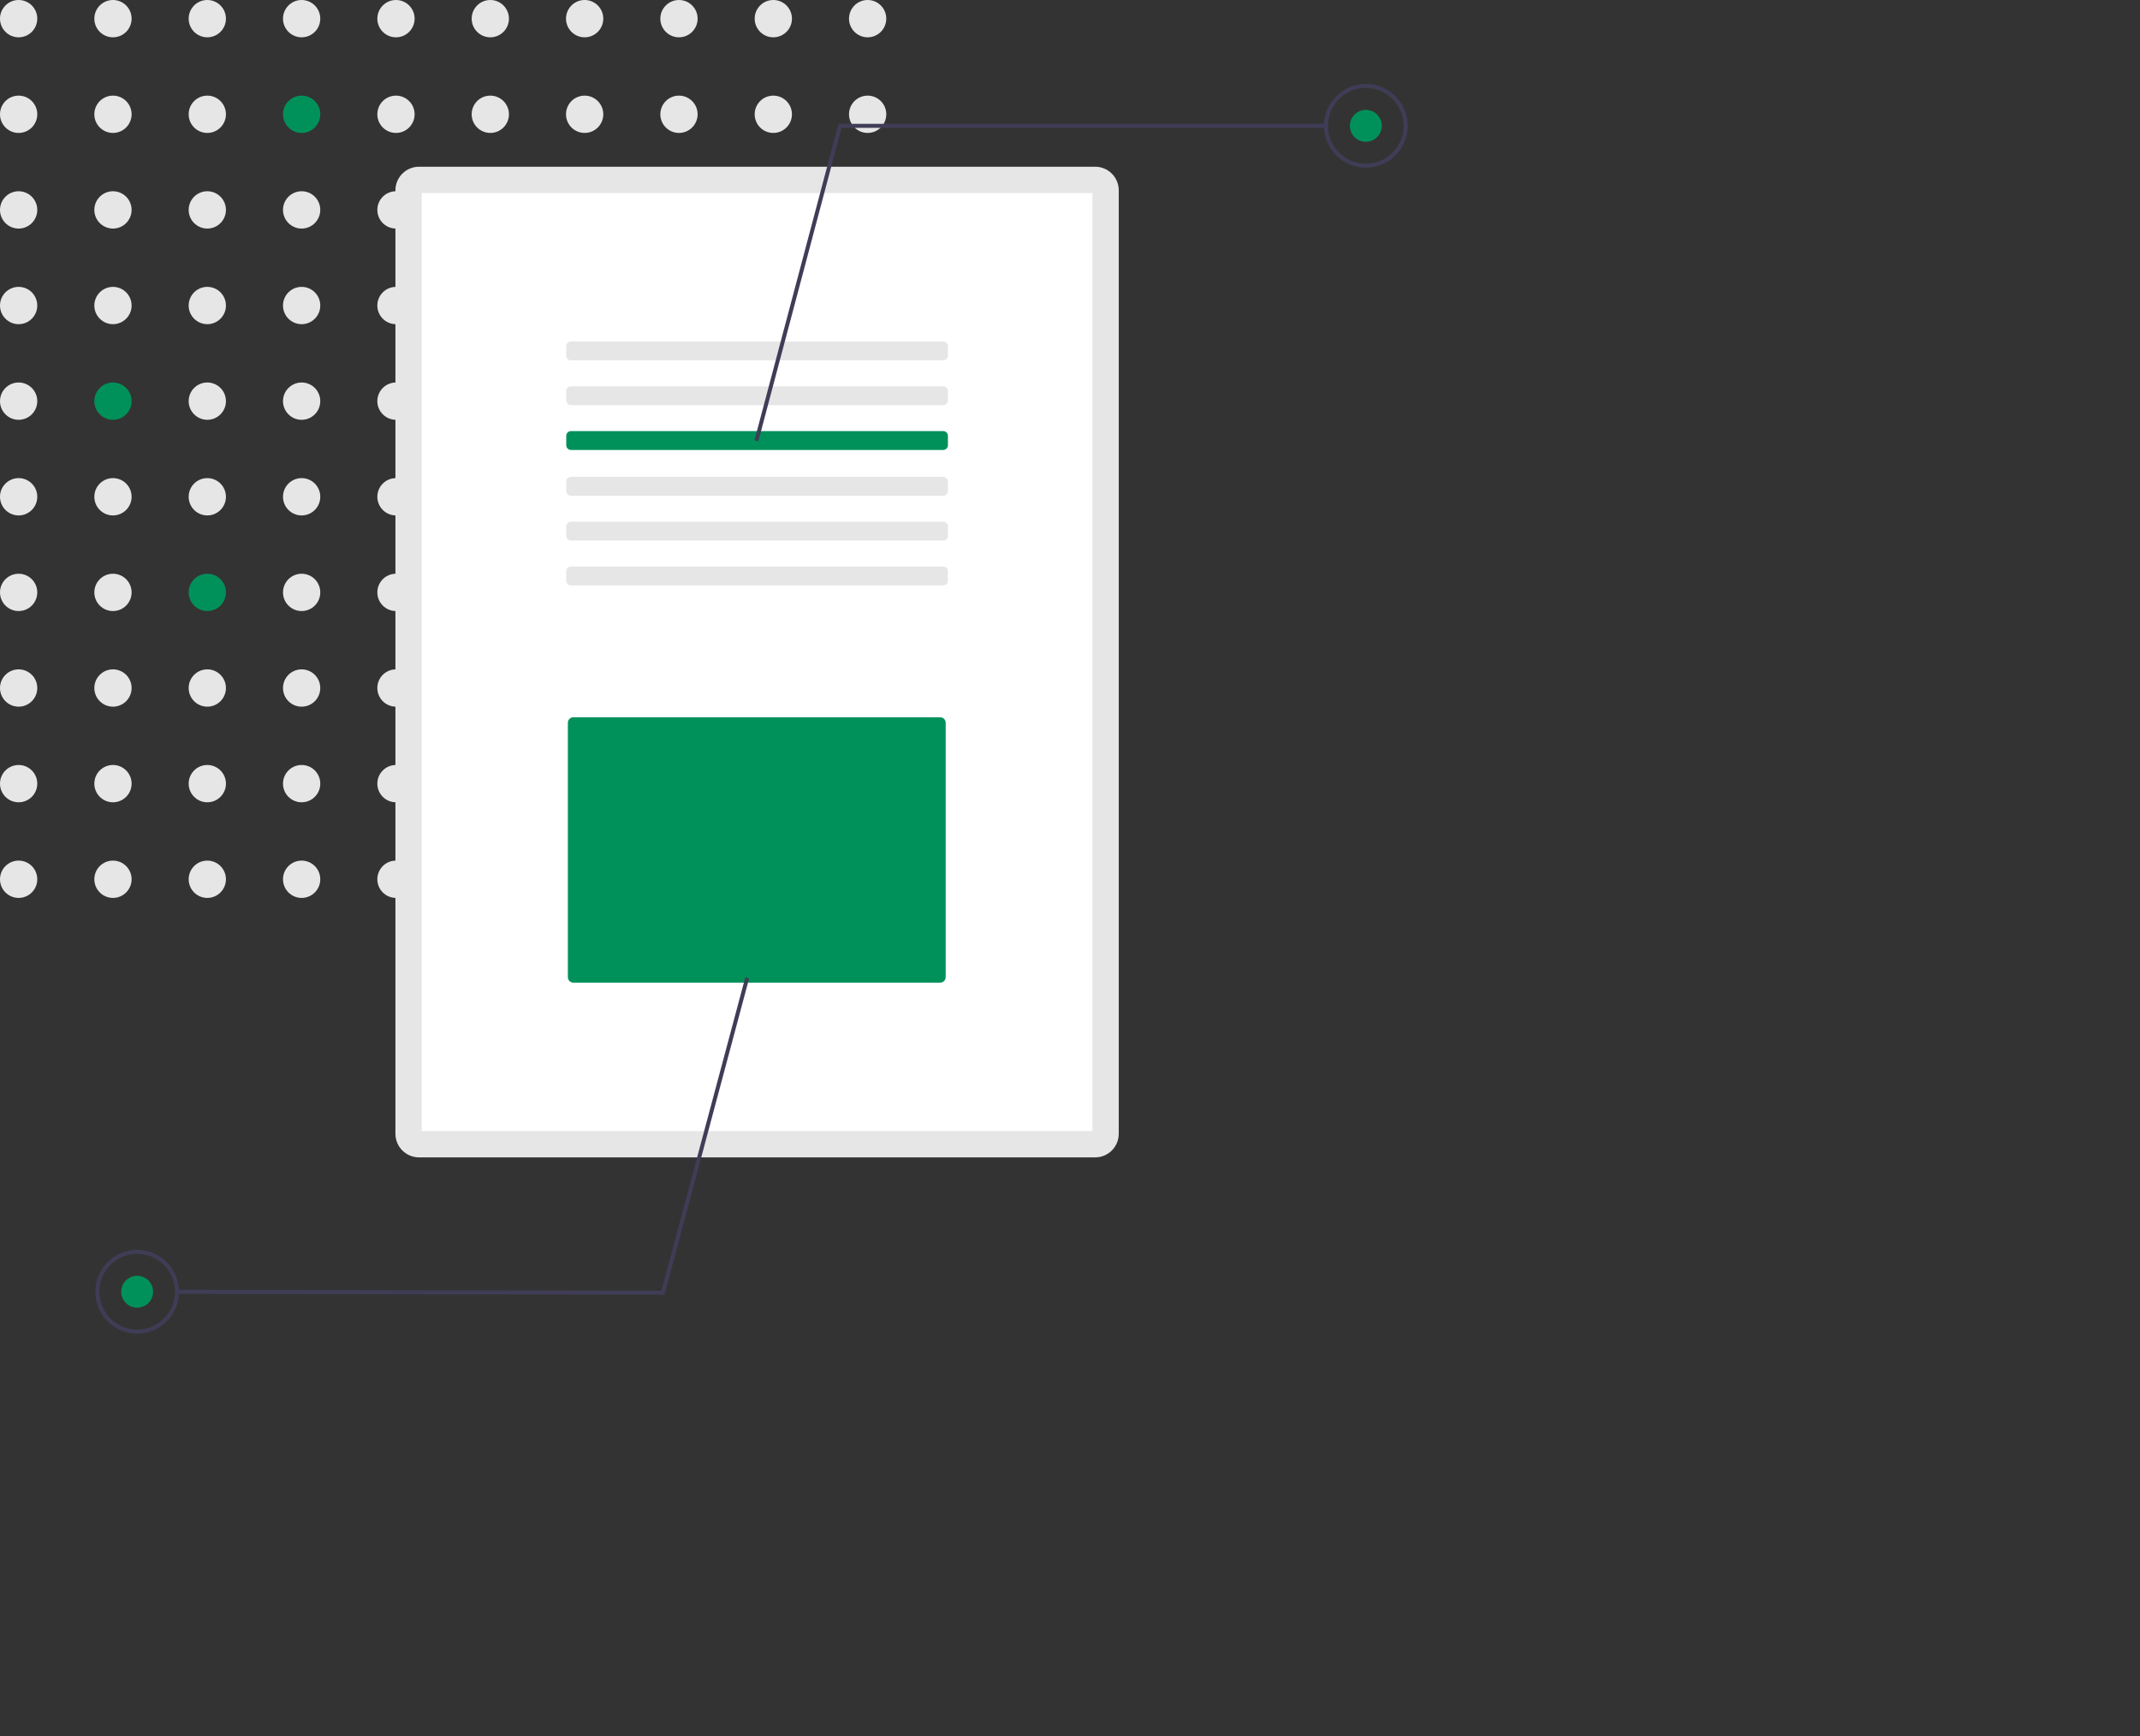 <svg width="493" height="400" viewBox="0 0 493 400" fill="none" xmlns="http://www.w3.org/2000/svg">
<rect x="0" y="0" width="493" height="400" fill="#333333" stroke="none"/>
<g clip-path="url(#clip0_1065_6506)">
<path d="M4.293 8.596C6.664 8.596 8.586 6.672 8.586 4.298C8.586 1.925 6.664 0 4.293 0C1.922 0 -0 1.925 -0 4.298C-0 6.672 1.922 8.596 4.293 8.596Z" fill="#E6E6E6"/>
<path d="M26.025 8.596C28.396 8.596 30.318 6.672 30.318 4.298C30.318 1.925 28.396 0 26.025 0C23.654 0 21.732 1.925 21.732 4.298C21.732 6.672 23.654 8.596 26.025 8.596Z" fill="#E6E6E6"/>
<path d="M47.757 8.596C50.128 8.596 52.05 6.672 52.05 4.298C52.05 1.925 50.128 0 47.757 0C45.386 0 43.464 1.925 43.464 4.298C43.464 6.672 45.386 8.596 47.757 8.596Z" fill="#E6E6E6"/>
<path d="M69.49 8.596C71.861 8.596 73.783 6.672 73.783 4.298C73.783 1.925 71.861 0 69.49 0C67.118 0 65.196 1.925 65.196 4.298C65.196 6.672 67.118 8.596 69.49 8.596Z" fill="#E6E6E6"/>
<path d="M91.222 8.596C93.593 8.596 95.515 6.672 95.515 4.298C95.515 1.925 93.593 0 91.222 0C88.851 0 86.929 1.925 86.929 4.298C86.929 6.672 88.851 8.596 91.222 8.596Z" fill="#E6E6E6"/>
<path d="M112.954 8.596C115.325 8.596 117.247 6.672 117.247 4.298C117.247 1.925 115.325 0 112.954 0C110.583 0 108.661 1.925 108.661 4.298C108.661 6.672 110.583 8.596 112.954 8.596Z" fill="#E6E6E6"/>
<path d="M134.686 8.596C137.057 8.596 138.98 6.672 138.98 4.298C138.98 1.925 137.057 0 134.686 0C132.315 0 130.393 1.925 130.393 4.298C130.393 6.672 132.315 8.596 134.686 8.596Z" fill="#E6E6E6"/>
<path d="M156.419 8.596C158.79 8.596 160.712 6.672 160.712 4.298C160.712 1.925 158.79 0 156.419 0C154.047 0 152.125 1.925 152.125 4.298C152.125 6.672 154.047 8.596 156.419 8.596Z" fill="#E6E6E6"/>
<path d="M178.151 8.596C180.522 8.596 182.444 6.672 182.444 4.298C182.444 1.925 180.522 0 178.151 0C175.78 0 173.858 1.925 173.858 4.298C173.858 6.672 175.78 8.596 178.151 8.596Z" fill="#E6E6E6"/>
<path d="M199.883 8.596C202.254 8.596 204.176 6.672 204.176 4.298C204.176 1.925 202.254 0 199.883 0C197.512 0 195.59 1.925 195.59 4.298C195.59 6.672 197.512 8.596 199.883 8.596Z" fill="#E6E6E6"/>
<path d="M4.293 30.625C6.664 30.625 8.586 28.701 8.586 26.327C8.586 23.953 6.664 22.029 4.293 22.029C1.922 22.029 -0 23.953 -0 26.327C-0 28.701 1.922 30.625 4.293 30.625Z" fill="#E6E6E6"/>
<path d="M26.025 30.625C28.396 30.625 30.318 28.701 30.318 26.327C30.318 23.953 28.396 22.029 26.025 22.029C23.654 22.029 21.732 23.953 21.732 26.327C21.732 28.701 23.654 30.625 26.025 30.625Z" fill="#E6E6E6"/>
<path d="M47.757 30.625C50.128 30.625 52.05 28.701 52.05 26.327C52.05 23.953 50.128 22.029 47.757 22.029C45.386 22.029 43.464 23.953 43.464 26.327C43.464 28.701 45.386 30.625 47.757 30.625Z" fill="#E6E6E6"/>
<path d="M69.49 30.625C71.861 30.625 73.783 28.701 73.783 26.327C73.783 23.953 71.861 22.029 69.49 22.029C67.118 22.029 65.196 23.953 65.196 26.327C65.196 28.701 67.118 30.625 69.49 30.625Z" fill="#00915A"/>
<path d="M91.222 30.625C93.593 30.625 95.515 28.701 95.515 26.327C95.515 23.953 93.593 22.029 91.222 22.029C88.851 22.029 86.929 23.953 86.929 26.327C86.929 28.701 88.851 30.625 91.222 30.625Z" fill="#E6E6E6"/>
<path d="M112.954 30.625C115.325 30.625 117.247 28.701 117.247 26.327C117.247 23.953 115.325 22.029 112.954 22.029C110.583 22.029 108.661 23.953 108.661 26.327C108.661 28.701 110.583 30.625 112.954 30.625Z" fill="#E6E6E6"/>
<path d="M134.686 30.625C137.057 30.625 138.98 28.701 138.98 26.327C138.98 23.953 137.057 22.029 134.686 22.029C132.315 22.029 130.393 23.953 130.393 26.327C130.393 28.701 132.315 30.625 134.686 30.625Z" fill="#E6E6E6"/>
<path d="M156.419 30.625C158.79 30.625 160.712 28.701 160.712 26.327C160.712 23.953 158.79 22.029 156.419 22.029C154.047 22.029 152.125 23.953 152.125 26.327C152.125 28.701 154.047 30.625 156.419 30.625Z" fill="#E6E6E6"/>
<path d="M178.151 30.625C180.522 30.625 182.444 28.701 182.444 26.327C182.444 23.953 180.522 22.029 178.151 22.029C175.78 22.029 173.858 23.953 173.858 26.327C173.858 28.701 175.78 30.625 178.151 30.625Z" fill="#E6E6E6"/>
<path d="M199.883 30.625C202.254 30.625 204.176 28.701 204.176 26.327C204.176 23.953 202.254 22.029 199.883 22.029C197.512 22.029 195.59 23.953 195.59 26.327C195.59 28.701 197.512 30.625 199.883 30.625Z" fill="#E6E6E6"/>
<path d="M4.293 52.653C6.664 52.653 8.586 50.729 8.586 48.355C8.586 45.982 6.664 44.057 4.293 44.057C1.922 44.057 -0 45.982 -0 48.355C-0 50.729 1.922 52.653 4.293 52.653Z" fill="#E6E6E6"/>
<path d="M26.025 52.653C28.396 52.653 30.318 50.729 30.318 48.355C30.318 45.982 28.396 44.057 26.025 44.057C23.654 44.057 21.732 45.982 21.732 48.355C21.732 50.729 23.654 52.653 26.025 52.653Z" fill="#E6E6E6"/>
<path d="M47.757 52.653C50.128 52.653 52.05 50.729 52.05 48.355C52.05 45.982 50.128 44.057 47.757 44.057C45.386 44.057 43.464 45.982 43.464 48.355C43.464 50.729 45.386 52.653 47.757 52.653Z" fill="#E6E6E6"/>
<path d="M69.49 52.653C71.861 52.653 73.783 50.729 73.783 48.355C73.783 45.982 71.861 44.057 69.49 44.057C67.118 44.057 65.196 45.982 65.196 48.355C65.196 50.729 67.118 52.653 69.49 52.653Z" fill="#E6E6E6"/>
<path d="M91.222 52.653C93.593 52.653 95.515 50.729 95.515 48.355C95.515 45.982 93.593 44.057 91.222 44.057C88.851 44.057 86.929 45.982 86.929 48.355C86.929 50.729 88.851 52.653 91.222 52.653Z" fill="#E6E6E6"/>
<path d="M112.954 52.653C115.325 52.653 117.247 50.729 117.247 48.355C117.247 45.982 115.325 44.057 112.954 44.057C110.583 44.057 108.661 45.982 108.661 48.355C108.661 50.729 110.583 52.653 112.954 52.653Z" fill="#E6E6E6"/>
<path d="M134.686 52.653C137.057 52.653 138.98 50.729 138.98 48.355C138.98 45.982 137.057 44.057 134.686 44.057C132.315 44.057 130.393 45.982 130.393 48.355C130.393 50.729 132.315 52.653 134.686 52.653Z" fill="#E6E6E6"/>
<path d="M156.419 52.653C158.79 52.653 160.712 50.729 160.712 48.355C160.712 45.982 158.79 44.057 156.419 44.057C154.047 44.057 152.125 45.982 152.125 48.355C152.125 50.729 154.047 52.653 156.419 52.653Z" fill="#E6E6E6"/>
<path d="M178.151 52.653C180.522 52.653 182.444 50.729 182.444 48.355C182.444 45.982 180.522 44.057 178.151 44.057C175.78 44.057 173.858 45.982 173.858 48.355C173.858 50.729 175.78 52.653 178.151 52.653Z" fill="#E6E6E6"/>
<path d="M199.883 52.653C202.254 52.653 204.176 50.729 204.176 48.355C204.176 45.982 202.254 44.057 199.883 44.057C197.512 44.057 195.59 45.982 195.59 48.355C195.59 50.729 197.512 52.653 199.883 52.653Z" fill="#E6E6E6"/>
<path d="M4.293 74.681C6.664 74.681 8.586 72.757 8.586 70.384C8.586 68.01 6.664 66.086 4.293 66.086C1.922 66.086 -0 68.01 -0 70.384C-0 72.757 1.922 74.681 4.293 74.681Z" fill="#E6E6E6"/>
<path d="M26.025 74.681C28.396 74.681 30.318 72.757 30.318 70.384C30.318 68.01 28.396 66.086 26.025 66.086C23.654 66.086 21.732 68.01 21.732 70.384C21.732 72.757 23.654 74.681 26.025 74.681Z" fill="#E6E6E6"/>
<path d="M47.757 74.681C50.128 74.681 52.05 72.757 52.05 70.384C52.05 68.01 50.128 66.086 47.757 66.086C45.386 66.086 43.464 68.01 43.464 70.384C43.464 72.757 45.386 74.681 47.757 74.681Z" fill="#E6E6E6"/>
<path d="M69.49 74.681C71.861 74.681 73.783 72.757 73.783 70.384C73.783 68.01 71.861 66.086 69.49 66.086C67.118 66.086 65.196 68.01 65.196 70.384C65.196 72.757 67.118 74.681 69.49 74.681Z" fill="#E6E6E6"/>
<path d="M91.222 74.681C93.593 74.681 95.515 72.757 95.515 70.384C95.515 68.01 93.593 66.086 91.222 66.086C88.851 66.086 86.929 68.01 86.929 70.384C86.929 72.757 88.851 74.681 91.222 74.681Z" fill="#E6E6E6"/>
<path d="M112.954 74.681C115.325 74.681 117.247 72.757 117.247 70.384C117.247 68.01 115.325 66.086 112.954 66.086C110.583 66.086 108.661 68.01 108.661 70.384C108.661 72.757 110.583 74.681 112.954 74.681Z" fill="#E6E6E6"/>
<path d="M134.686 74.681C137.057 74.681 138.98 72.757 138.98 70.384C138.98 68.01 137.057 66.086 134.686 66.086C132.315 66.086 130.393 68.01 130.393 70.384C130.393 72.757 132.315 74.681 134.686 74.681Z" fill="#E6E6E6"/>
<path d="M156.419 74.681C158.79 74.681 160.712 72.757 160.712 70.384C160.712 68.01 158.79 66.086 156.419 66.086C154.047 66.086 152.125 68.01 152.125 70.384C152.125 72.757 154.047 74.681 156.419 74.681Z" fill="#E6E6E6"/>
<path d="M178.151 74.681C180.522 74.681 182.444 72.757 182.444 70.384C182.444 68.01 180.522 66.086 178.151 66.086C175.78 66.086 173.858 68.01 173.858 70.384C173.858 72.757 175.78 74.681 178.151 74.681Z" fill="#E6E6E6"/>
<path d="M199.883 74.681C202.254 74.681 204.176 72.757 204.176 70.384C204.176 68.01 202.254 66.086 199.883 66.086C197.512 66.086 195.59 68.01 195.59 70.384C195.59 72.757 197.512 74.681 199.883 74.681Z" fill="#E6E6E6"/>
<path d="M4.293 96.71C6.664 96.71 8.586 94.786 8.586 92.412C8.586 90.039 6.664 88.115 4.293 88.115C1.922 88.115 -0 90.039 -0 92.412C-0 94.786 1.922 96.71 4.293 96.71Z" fill="#E6E6E6"/>
<path d="M26.025 96.71C28.396 96.71 30.318 94.786 30.318 92.412C30.318 90.039 28.396 88.115 26.025 88.115C23.654 88.115 21.732 90.039 21.732 92.412C21.732 94.786 23.654 96.71 26.025 96.71Z" fill="#00915A"/>
<path d="M47.757 96.71C50.128 96.71 52.05 94.786 52.05 92.412C52.05 90.039 50.128 88.115 47.757 88.115C45.386 88.115 43.464 90.039 43.464 92.412C43.464 94.786 45.386 96.71 47.757 96.71Z" fill="#E6E6E6"/>
<path d="M69.49 96.71C71.861 96.71 73.783 94.786 73.783 92.412C73.783 90.039 71.861 88.115 69.49 88.115C67.118 88.115 65.196 90.039 65.196 92.412C65.196 94.786 67.118 96.71 69.49 96.71Z" fill="#E6E6E6"/>
<path d="M91.222 96.71C93.593 96.71 95.515 94.786 95.515 92.412C95.515 90.039 93.593 88.115 91.222 88.115C88.851 88.115 86.929 90.039 86.929 92.412C86.929 94.786 88.851 96.71 91.222 96.71Z" fill="#E6E6E6"/>
<path d="M112.954 96.71C115.325 96.71 117.247 94.786 117.247 92.412C117.247 90.039 115.325 88.115 112.954 88.115C110.583 88.115 108.661 90.039 108.661 92.412C108.661 94.786 110.583 96.71 112.954 96.71Z" fill="#E6E6E6"/>
<path d="M134.686 96.71C137.057 96.71 138.98 94.786 138.98 92.412C138.98 90.039 137.057 88.115 134.686 88.115C132.315 88.115 130.393 90.039 130.393 92.412C130.393 94.786 132.315 96.71 134.686 96.71Z" fill="#E6E6E6"/>
<path d="M156.419 96.71C158.79 96.71 160.712 94.786 160.712 92.412C160.712 90.039 158.79 88.115 156.419 88.115C154.047 88.115 152.125 90.039 152.125 92.412C152.125 94.786 154.047 96.71 156.419 96.71Z" fill="#E6E6E6"/>
<path d="M178.151 96.71C180.522 96.71 182.444 94.786 182.444 92.412C182.444 90.039 180.522 88.115 178.151 88.115C175.78 88.115 173.858 90.039 173.858 92.412C173.858 94.786 175.78 96.71 178.151 96.71Z" fill="#E6E6E6"/>
<path d="M199.883 96.71C202.254 96.71 204.176 94.786 204.176 92.412C204.176 90.039 202.254 88.115 199.883 88.115C197.512 88.115 195.59 90.039 195.59 92.412C195.59 94.786 197.512 96.71 199.883 96.71Z" fill="#E6E6E6"/>
<path d="M4.293 118.739C6.664 118.739 8.586 116.814 8.586 114.441C8.586 112.067 6.664 110.143 4.293 110.143C1.922 110.143 -0 112.067 -0 114.441C-0 116.814 1.922 118.739 4.293 118.739Z" fill="#E6E6E6"/>
<path d="M26.025 118.739C28.396 118.739 30.318 116.814 30.318 114.441C30.318 112.067 28.396 110.143 26.025 110.143C23.654 110.143 21.732 112.067 21.732 114.441C21.732 116.814 23.654 118.739 26.025 118.739Z" fill="#E6E6E6"/>
<path d="M47.757 118.739C50.128 118.739 52.05 116.814 52.05 114.441C52.05 112.067 50.128 110.143 47.757 110.143C45.386 110.143 43.464 112.067 43.464 114.441C43.464 116.814 45.386 118.739 47.757 118.739Z" fill="#E6E6E6"/>
<path d="M69.49 118.739C71.861 118.739 73.783 116.814 73.783 114.441C73.783 112.067 71.861 110.143 69.49 110.143C67.118 110.143 65.196 112.067 65.196 114.441C65.196 116.814 67.118 118.739 69.49 118.739Z" fill="#E6E6E6"/>
<path d="M91.222 118.739C93.593 118.739 95.515 116.814 95.515 114.441C95.515 112.067 93.593 110.143 91.222 110.143C88.851 110.143 86.929 112.067 86.929 114.441C86.929 116.814 88.851 118.739 91.222 118.739Z" fill="#E6E6E6"/>
<path d="M112.954 118.739C115.325 118.739 117.247 116.814 117.247 114.441C117.247 112.067 115.325 110.143 112.954 110.143C110.583 110.143 108.661 112.067 108.661 114.441C108.661 116.814 110.583 118.739 112.954 118.739Z" fill="#E6E6E6"/>
<path d="M134.686 118.739C137.057 118.739 138.98 116.814 138.98 114.441C138.98 112.067 137.057 110.143 134.686 110.143C132.315 110.143 130.393 112.067 130.393 114.441C130.393 116.814 132.315 118.739 134.686 118.739Z" fill="#E6E6E6"/>
<path d="M156.419 118.739C158.79 118.739 160.712 116.814 160.712 114.441C160.712 112.067 158.79 110.143 156.419 110.143C154.047 110.143 152.125 112.067 152.125 114.441C152.125 116.814 154.047 118.739 156.419 118.739Z" fill="#E6E6E6"/>
<path d="M178.151 118.739C180.522 118.739 182.444 116.814 182.444 114.441C182.444 112.067 180.522 110.143 178.151 110.143C175.78 110.143 173.858 112.067 173.858 114.441C173.858 116.814 175.78 118.739 178.151 118.739Z" fill="#E6E6E6"/>
<path d="M199.883 118.739C202.254 118.739 204.176 116.814 204.176 114.441C204.176 112.067 202.254 110.143 199.883 110.143C197.512 110.143 195.59 112.067 195.59 114.441C195.59 116.814 197.512 118.739 199.883 118.739Z" fill="#E6E6E6"/>
<path d="M4.293 140.767C6.664 140.767 8.586 138.843 8.586 136.469C8.586 134.096 6.664 132.172 4.293 132.172C1.922 132.172 -0 134.096 -0 136.469C-0 138.843 1.922 140.767 4.293 140.767Z" fill="#E6E6E6"/>
<path d="M26.025 140.767C28.396 140.767 30.318 138.843 30.318 136.469C30.318 134.096 28.396 132.172 26.025 132.172C23.654 132.172 21.732 134.096 21.732 136.469C21.732 138.843 23.654 140.767 26.025 140.767Z" fill="#E6E6E6"/>
<path d="M47.757 140.767C50.128 140.767 52.05 138.843 52.05 136.469C52.05 134.096 50.128 132.172 47.757 132.172C45.386 132.172 43.464 134.096 43.464 136.469C43.464 138.843 45.386 140.767 47.757 140.767Z" fill="#00915A"/>
<path d="M69.49 140.767C71.861 140.767 73.783 138.843 73.783 136.469C73.783 134.096 71.861 132.172 69.49 132.172C67.118 132.172 65.196 134.096 65.196 136.469C65.196 138.843 67.118 140.767 69.49 140.767Z" fill="#E6E6E6"/>
<path d="M91.222 140.767C93.593 140.767 95.515 138.843 95.515 136.469C95.515 134.096 93.593 132.172 91.222 132.172C88.851 132.172 86.929 134.096 86.929 136.469C86.929 138.843 88.851 140.767 91.222 140.767Z" fill="#E6E6E6"/>
<path d="M112.954 140.767C115.325 140.767 117.247 138.843 117.247 136.469C117.247 134.096 115.325 132.172 112.954 132.172C110.583 132.172 108.661 134.096 108.661 136.469C108.661 138.843 110.583 140.767 112.954 140.767Z" fill="#E6E6E6"/>
<path d="M134.686 140.767C137.057 140.767 138.98 138.843 138.98 136.469C138.98 134.096 137.057 132.172 134.686 132.172C132.315 132.172 130.393 134.096 130.393 136.469C130.393 138.843 132.315 140.767 134.686 140.767Z" fill="#E6E6E6"/>
<path d="M156.419 140.767C158.79 140.767 160.712 138.843 160.712 136.469C160.712 134.096 158.79 132.172 156.419 132.172C154.047 132.172 152.125 134.096 152.125 136.469C152.125 138.843 154.047 140.767 156.419 140.767Z" fill="#E6E6E6"/>
<path d="M178.151 140.767C180.522 140.767 182.444 138.843 182.444 136.469C182.444 134.096 180.522 132.172 178.151 132.172C175.78 132.172 173.858 134.096 173.858 136.469C173.858 138.843 175.78 140.767 178.151 140.767Z" fill="#E6E6E6"/>
<path d="M199.883 140.767C202.254 140.767 204.176 138.843 204.176 136.469C204.176 134.096 202.254 132.172 199.883 132.172C197.512 132.172 195.59 134.096 195.59 136.469C195.59 138.843 197.512 140.767 199.883 140.767Z" fill="#E6E6E6"/>
<path d="M4.293 162.796C6.664 162.796 8.586 160.871 8.586 158.498C8.586 156.124 6.664 154.2 4.293 154.2C1.922 154.2 -0 156.124 -0 158.498C-0 160.871 1.922 162.796 4.293 162.796Z" fill="#E6E6E6"/>
<path d="M26.025 162.796C28.396 162.796 30.318 160.871 30.318 158.498C30.318 156.124 28.396 154.2 26.025 154.2C23.654 154.2 21.732 156.124 21.732 158.498C21.732 160.871 23.654 162.796 26.025 162.796Z" fill="#E6E6E6"/>
<path d="M47.757 162.796C50.128 162.796 52.05 160.871 52.05 158.498C52.05 156.124 50.128 154.2 47.757 154.2C45.386 154.2 43.464 156.124 43.464 158.498C43.464 160.871 45.386 162.796 47.757 162.796Z" fill="#E6E6E6"/>
<path d="M69.49 162.796C71.861 162.796 73.783 160.871 73.783 158.498C73.783 156.124 71.861 154.2 69.49 154.2C67.118 154.2 65.196 156.124 65.196 158.498C65.196 160.871 67.118 162.796 69.49 162.796Z" fill="#E6E6E6"/>
<path d="M91.222 162.796C93.593 162.796 95.515 160.871 95.515 158.498C95.515 156.124 93.593 154.2 91.222 154.2C88.851 154.2 86.929 156.124 86.929 158.498C86.929 160.871 88.851 162.796 91.222 162.796Z" fill="#E6E6E6"/>
<path d="M112.954 162.796C115.325 162.796 117.247 160.871 117.247 158.498C117.247 156.124 115.325 154.2 112.954 154.2C110.583 154.2 108.661 156.124 108.661 158.498C108.661 160.871 110.583 162.796 112.954 162.796Z" fill="#E6E6E6"/>
<path d="M134.686 162.796C137.057 162.796 138.98 160.871 138.98 158.498C138.98 156.124 137.057 154.2 134.686 154.2C132.315 154.2 130.393 156.124 130.393 158.498C130.393 160.871 132.315 162.796 134.686 162.796Z" fill="#E6E6E6"/>
<path d="M156.419 162.796C158.79 162.796 160.712 160.871 160.712 158.498C160.712 156.124 158.79 154.2 156.419 154.2C154.047 154.2 152.125 156.124 152.125 158.498C152.125 160.871 154.047 162.796 156.419 162.796Z" fill="#E6E6E6"/>
<path d="M178.151 162.796C180.522 162.796 182.444 160.871 182.444 158.498C182.444 156.124 180.522 154.2 178.151 154.2C175.78 154.2 173.858 156.124 173.858 158.498C173.858 160.871 175.78 162.796 178.151 162.796Z" fill="#E6E6E6"/>
<path d="M199.883 162.796C202.254 162.796 204.176 160.871 204.176 158.498C204.176 156.124 202.254 154.2 199.883 154.2C197.512 154.2 195.59 156.124 195.59 158.498C195.59 160.871 197.512 162.796 199.883 162.796Z" fill="#E6E6E6"/>
<path d="M4.293 184.824C6.664 184.824 8.586 182.9 8.586 180.526C8.586 178.153 6.664 176.229 4.293 176.229C1.922 176.229 -0 178.153 -0 180.526C-0 182.9 1.922 184.824 4.293 184.824Z" fill="#E6E6E6"/>
<path d="M26.025 184.824C28.396 184.824 30.318 182.9 30.318 180.526C30.318 178.153 28.396 176.229 26.025 176.229C23.654 176.229 21.732 178.153 21.732 180.526C21.732 182.9 23.654 184.824 26.025 184.824Z" fill="#E6E6E6"/>
<path d="M47.757 184.824C50.128 184.824 52.05 182.9 52.05 180.526C52.05 178.153 50.128 176.229 47.757 176.229C45.386 176.229 43.464 178.153 43.464 180.526C43.464 182.9 45.386 184.824 47.757 184.824Z" fill="#E6E6E6"/>
<path d="M69.49 184.824C71.861 184.824 73.783 182.9 73.783 180.526C73.783 178.153 71.861 176.229 69.49 176.229C67.118 176.229 65.196 178.153 65.196 180.526C65.196 182.9 67.118 184.824 69.49 184.824Z" fill="#E6E6E6"/>
<path d="M91.222 184.824C93.593 184.824 95.515 182.9 95.515 180.526C95.515 178.153 93.593 176.229 91.222 176.229C88.851 176.229 86.929 178.153 86.929 180.526C86.929 182.9 88.851 184.824 91.222 184.824Z" fill="#E6E6E6"/>
<path d="M112.954 184.824C115.325 184.824 117.247 182.9 117.247 180.526C117.247 178.153 115.325 176.229 112.954 176.229C110.583 176.229 108.661 178.153 108.661 180.526C108.661 182.9 110.583 184.824 112.954 184.824Z" fill="#E6E6E6"/>
<path d="M134.686 184.824C137.057 184.824 138.98 182.9 138.98 180.526C138.98 178.153 137.057 176.229 134.686 176.229C132.315 176.229 130.393 178.153 130.393 180.526C130.393 182.9 132.315 184.824 134.686 184.824Z" fill="#E6E6E6"/>
<path d="M156.419 184.824C158.79 184.824 160.712 182.9 160.712 180.526C160.712 178.153 158.79 176.229 156.419 176.229C154.047 176.229 152.125 178.153 152.125 180.526C152.125 182.9 154.047 184.824 156.419 184.824Z" fill="#E6E6E6"/>
<path d="M178.151 184.824C180.522 184.824 182.444 182.9 182.444 180.526C182.444 178.153 180.522 176.229 178.151 176.229C175.78 176.229 173.858 178.153 173.858 180.526C173.858 182.9 175.78 184.824 178.151 184.824Z" fill="#E6E6E6"/>
<path d="M199.883 184.824C202.254 184.824 204.176 182.9 204.176 180.526C204.176 178.153 202.254 176.229 199.883 176.229C197.512 176.229 195.59 178.153 195.59 180.526C195.59 182.9 197.512 184.824 199.883 184.824Z" fill="#E6E6E6"/>
<path d="M4.293 206.853C6.664 206.853 8.586 204.929 8.586 202.555C8.586 200.181 6.664 198.257 4.293 198.257C1.922 198.257 -0 200.181 -0 202.555C-0 204.929 1.922 206.853 4.293 206.853Z" fill="#E6E6E6"/>
<path d="M26.025 206.853C28.396 206.853 30.318 204.929 30.318 202.555C30.318 200.181 28.396 198.257 26.025 198.257C23.654 198.257 21.732 200.181 21.732 202.555C21.732 204.929 23.654 206.853 26.025 206.853Z" fill="#E6E6E6"/>
<path d="M47.757 206.853C50.128 206.853 52.05 204.929 52.05 202.555C52.05 200.181 50.128 198.257 47.757 198.257C45.386 198.257 43.464 200.181 43.464 202.555C43.464 204.929 45.386 206.853 47.757 206.853Z" fill="#E6E6E6"/>
<path d="M69.49 206.853C71.861 206.853 73.783 204.929 73.783 202.555C73.783 200.181 71.861 198.257 69.49 198.257C67.118 198.257 65.196 200.181 65.196 202.555C65.196 204.929 67.118 206.853 69.49 206.853Z" fill="#E6E6E6"/>
<path d="M91.222 206.853C93.593 206.853 95.515 204.929 95.515 202.555C95.515 200.181 93.593 198.257 91.222 198.257C88.851 198.257 86.929 200.181 86.929 202.555C86.929 204.929 88.851 206.853 91.222 206.853Z" fill="#E6E6E6"/>
<path d="M112.954 206.853C115.325 206.853 117.247 204.929 117.247 202.555C117.247 200.181 115.325 198.257 112.954 198.257C110.583 198.257 108.661 200.181 108.661 202.555C108.661 204.929 110.583 206.853 112.954 206.853Z" fill="#E6E6E6"/>
<path d="M134.686 206.853C137.057 206.853 138.98 204.929 138.98 202.555C138.98 200.181 137.057 198.257 134.686 198.257C132.315 198.257 130.393 200.181 130.393 202.555C130.393 204.929 132.315 206.853 134.686 206.853Z" fill="#E6E6E6"/>
<path d="M156.419 206.853C158.79 206.853 160.712 204.929 160.712 202.555C160.712 200.181 158.79 198.257 156.419 198.257C154.047 198.257 152.125 200.181 152.125 202.555C152.125 204.929 154.047 206.853 156.419 206.853Z" fill="#E6E6E6"/>
<path d="M178.151 206.853C180.522 206.853 182.444 204.929 182.444 202.555C182.444 200.181 180.522 198.257 178.151 198.257C175.78 198.257 173.858 200.181 173.858 202.555C173.858 204.929 175.78 206.853 178.151 206.853Z" fill="#E6E6E6"/>
<path d="M199.883 206.853C202.254 206.853 204.176 204.929 204.176 202.555C204.176 200.181 202.254 198.257 199.883 198.257C197.512 198.257 195.59 200.181 195.59 202.555C195.59 204.929 197.512 206.853 199.883 206.853Z" fill="#E6E6E6"/>
<path d="M252.303 38.41C253.743 38.41 255.123 38.983 256.141 40.002C257.159 41.021 257.731 42.403 257.731 43.844V261.189C257.731 261.903 257.59 262.61 257.318 263.269C257.045 263.928 256.645 264.527 256.141 265.032C255.637 265.536 255.039 265.936 254.38 266.209C253.722 266.483 253.016 266.623 252.303 266.623H96.524C95.811 266.623 95.105 266.483 94.447 266.209C93.788 265.936 93.19 265.536 92.686 265.032C92.182 264.527 91.782 263.928 91.509 263.269C91.236 262.61 91.096 261.903 91.096 261.189V43.844C91.096 42.403 91.668 41.021 92.686 40.002C93.704 38.983 95.084 38.41 96.524 38.41H252.303" fill="#E6E6E6"/>
<path d="M97.156 260.557H251.671V44.476H97.156V260.557Z" fill="white"/>
<path d="M217.293 78.662C217.436 78.662 217.577 78.691 217.709 78.745C217.84 78.8 217.96 78.88 218.061 78.981C218.162 79.082 218.242 79.201 218.296 79.333C218.351 79.465 218.379 79.606 218.379 79.749V81.922C218.379 82.211 218.264 82.487 218.061 82.691C217.857 82.895 217.581 83.009 217.293 83.009H131.533C131.391 83.009 131.25 82.981 131.118 82.927C130.986 82.872 130.866 82.792 130.766 82.691C130.665 82.59 130.585 82.47 130.53 82.338C130.476 82.207 130.448 82.065 130.448 81.922V79.749C130.448 79.606 130.476 79.465 130.53 79.333C130.585 79.201 130.665 79.082 130.766 78.981C130.866 78.88 130.986 78.8 131.118 78.745C131.25 78.691 131.391 78.662 131.533 78.662H217.293" fill="#E6E6E6"/>
<path d="M217.293 88.986C217.581 88.986 217.857 89.101 218.061 89.305C218.264 89.508 218.379 89.785 218.379 90.073V92.246C218.379 92.535 218.264 92.811 218.061 93.015C217.857 93.219 217.581 93.333 217.293 93.333H131.533C131.391 93.333 131.25 93.305 131.118 93.251C130.986 93.196 130.866 93.116 130.766 93.015C130.665 92.914 130.585 92.794 130.53 92.662C130.476 92.531 130.448 92.389 130.448 92.246V90.073C130.448 89.93 130.476 89.789 130.53 89.657C130.585 89.525 130.665 89.406 130.766 89.305C130.866 89.204 130.986 89.124 131.118 89.069C131.25 89.014 131.391 88.986 131.533 88.986H217.293" fill="#E6E6E6"/>
<path d="M217.293 99.31C217.581 99.31 217.857 99.425 218.061 99.629C218.264 99.832 218.379 100.109 218.379 100.397V102.57C218.379 102.859 218.264 103.135 218.061 103.339C217.857 103.543 217.581 103.657 217.293 103.657H131.533C131.245 103.657 130.969 103.543 130.766 103.339C130.562 103.135 130.448 102.859 130.448 102.57V100.397C130.448 100.109 130.562 99.832 130.766 99.629C130.969 99.425 131.245 99.31 131.533 99.31H217.293" fill="#00915A"/>
<path d="M217.293 109.86C217.581 109.86 217.857 109.975 218.061 110.178C218.264 110.382 218.379 110.659 218.379 110.947V113.12C218.379 113.409 218.264 113.685 218.061 113.889C217.857 114.093 217.581 114.207 217.293 114.207H131.533C131.391 114.207 131.25 114.179 131.118 114.124C130.986 114.07 130.866 113.99 130.766 113.889C130.665 113.788 130.585 113.668 130.53 113.536C130.476 113.404 130.448 113.263 130.448 113.12V110.947C130.448 110.804 130.476 110.663 130.53 110.531C130.585 110.399 130.665 110.279 130.766 110.178C130.866 110.077 130.986 109.997 131.118 109.943C131.25 109.888 131.391 109.86 131.533 109.86H217.293" fill="#E6E6E6"/>
<path d="M217.293 120.184C217.581 120.184 217.857 120.299 218.061 120.502C218.264 120.706 218.379 120.983 218.379 121.271V123.444C218.379 123.587 218.351 123.728 218.296 123.86C218.242 123.992 218.162 124.112 218.061 124.213C217.96 124.314 217.84 124.394 217.709 124.448C217.577 124.503 217.436 124.531 217.293 124.531H131.533C131.391 124.531 131.25 124.503 131.118 124.448C130.986 124.394 130.866 124.314 130.766 124.213C130.665 124.112 130.585 123.992 130.53 123.86C130.476 123.728 130.448 123.587 130.448 123.444V121.271C130.448 121.128 130.476 120.987 130.53 120.855C130.585 120.723 130.665 120.603 130.766 120.502C130.866 120.401 130.986 120.321 131.118 120.267C131.25 120.212 131.391 120.184 131.533 120.184H217.293" fill="#E6E6E6"/>
<path d="M217.293 130.508C217.581 130.508 217.857 130.623 218.061 130.826C218.264 131.03 218.379 131.307 218.379 131.595V133.768C218.379 134.056 218.264 134.333 218.061 134.537C217.857 134.74 217.581 134.855 217.293 134.855H131.533C131.245 134.855 130.969 134.74 130.766 134.537C130.562 134.333 130.448 134.056 130.448 133.768V131.595C130.448 131.307 130.562 131.03 130.766 130.826C130.969 130.623 131.245 130.508 131.533 130.508H217.293" fill="#E6E6E6"/>
<path d="M132.081 165.237C131.747 165.237 131.426 165.37 131.19 165.607C130.954 165.843 130.821 166.164 130.821 166.499V225.109C130.821 225.444 130.954 225.764 131.19 226.001C131.427 226.237 131.747 226.37 132.081 226.371H216.6C216.934 226.37 217.254 226.237 217.49 226.001C217.727 225.764 217.859 225.444 217.86 225.109V166.499C217.859 166.164 217.727 165.843 217.49 165.607C217.254 165.37 216.934 165.237 216.6 165.237H132.081Z" fill="#00915A"/>
<path d="M174.695 101.673L173.808 101.437L193.17 28.525H305.473V29.444H193.875L174.695 101.673Z" fill="#3F3D56"/>
<path d="M314.649 38.63C312.743 38.63 310.881 38.064 309.296 37.004C307.712 35.944 306.477 34.438 305.747 32.676C305.018 30.913 304.827 28.974 305.199 27.103C305.571 25.232 306.489 23.513 307.836 22.164C309.184 20.815 310.9 19.897 312.769 19.524C314.638 19.152 316.576 19.343 318.336 20.073C320.097 20.803 321.602 22.04 322.66 23.626C323.719 25.212 324.284 27.077 324.284 28.985C324.281 31.542 323.265 33.993 321.459 35.802C319.653 37.61 317.204 38.627 314.649 38.63ZM314.649 20.258C312.925 20.258 311.24 20.77 309.806 21.729C308.372 22.687 307.255 24.05 306.595 25.645C305.935 27.239 305.763 28.994 306.099 30.687C306.436 32.38 307.266 33.935 308.485 35.155C309.704 36.376 311.257 37.207 312.948 37.544C314.639 37.88 316.392 37.708 317.985 37.047C319.578 36.386 320.94 35.268 321.897 33.833C322.855 32.398 323.367 30.71 323.367 28.985C323.364 26.671 322.445 24.453 320.81 22.817C319.176 21.181 316.96 20.26 314.649 20.258Z" fill="#3F3D56"/>
<path d="M314.649 32.659C316.676 32.659 318.32 31.014 318.32 28.985C318.32 26.955 316.676 25.31 314.649 25.31C312.622 25.31 310.979 26.955 310.979 28.985C310.979 31.014 312.622 32.659 314.649 32.659Z" fill="#00915A"/>
<path d="M171.693 225.156L172.58 225.393L153.08 298.267L40.776 298.052L40.778 297.133L152.376 297.347L171.693 225.156Z" fill="#3F3D56"/>
<path d="M31.619 287.93C33.525 287.933 35.387 288.503 36.969 289.566C38.552 290.628 39.784 292.137 40.51 293.901C41.235 295.665 41.422 297.605 41.047 299.475C40.672 301.345 39.751 303.062 38.401 304.408C37.051 305.755 35.332 306.67 33.462 307.039C31.593 307.407 29.656 307.213 27.897 306.479C26.137 305.746 24.635 304.507 23.579 302.918C22.524 301.33 21.962 299.464 21.966 297.557C21.974 294.999 22.994 292.55 24.804 290.745C26.614 288.94 29.065 287.928 31.619 287.93ZM31.584 306.302C33.308 306.305 34.995 305.797 36.43 304.84C37.865 303.884 38.985 302.523 39.648 300.93C40.311 299.337 40.487 297.582 40.154 295.889C39.821 294.195 38.994 292.639 37.777 291.416C36.56 290.193 35.008 289.359 33.318 289.019C31.628 288.679 29.874 288.849 28.28 289.506C26.686 290.164 25.322 291.28 24.362 292.713C23.401 294.146 22.887 295.832 22.883 297.558C22.881 299.872 23.797 302.092 25.428 303.731C27.059 305.37 29.273 306.295 31.584 306.302Z" fill="#3F3D56"/>
<path d="M31.601 301.25C33.628 301.25 35.271 299.604 35.271 297.575C35.271 295.546 33.628 293.901 31.601 293.901C29.574 293.901 27.93 295.546 27.93 297.575C27.93 299.604 29.574 301.25 31.601 301.25Z" fill="#00915A"/>
</g>
<defs>
<clipPath id="clip0_1065_6506">
<rect width="493" height="400" fill="white"/>
</clipPath>
</defs>
</svg>
